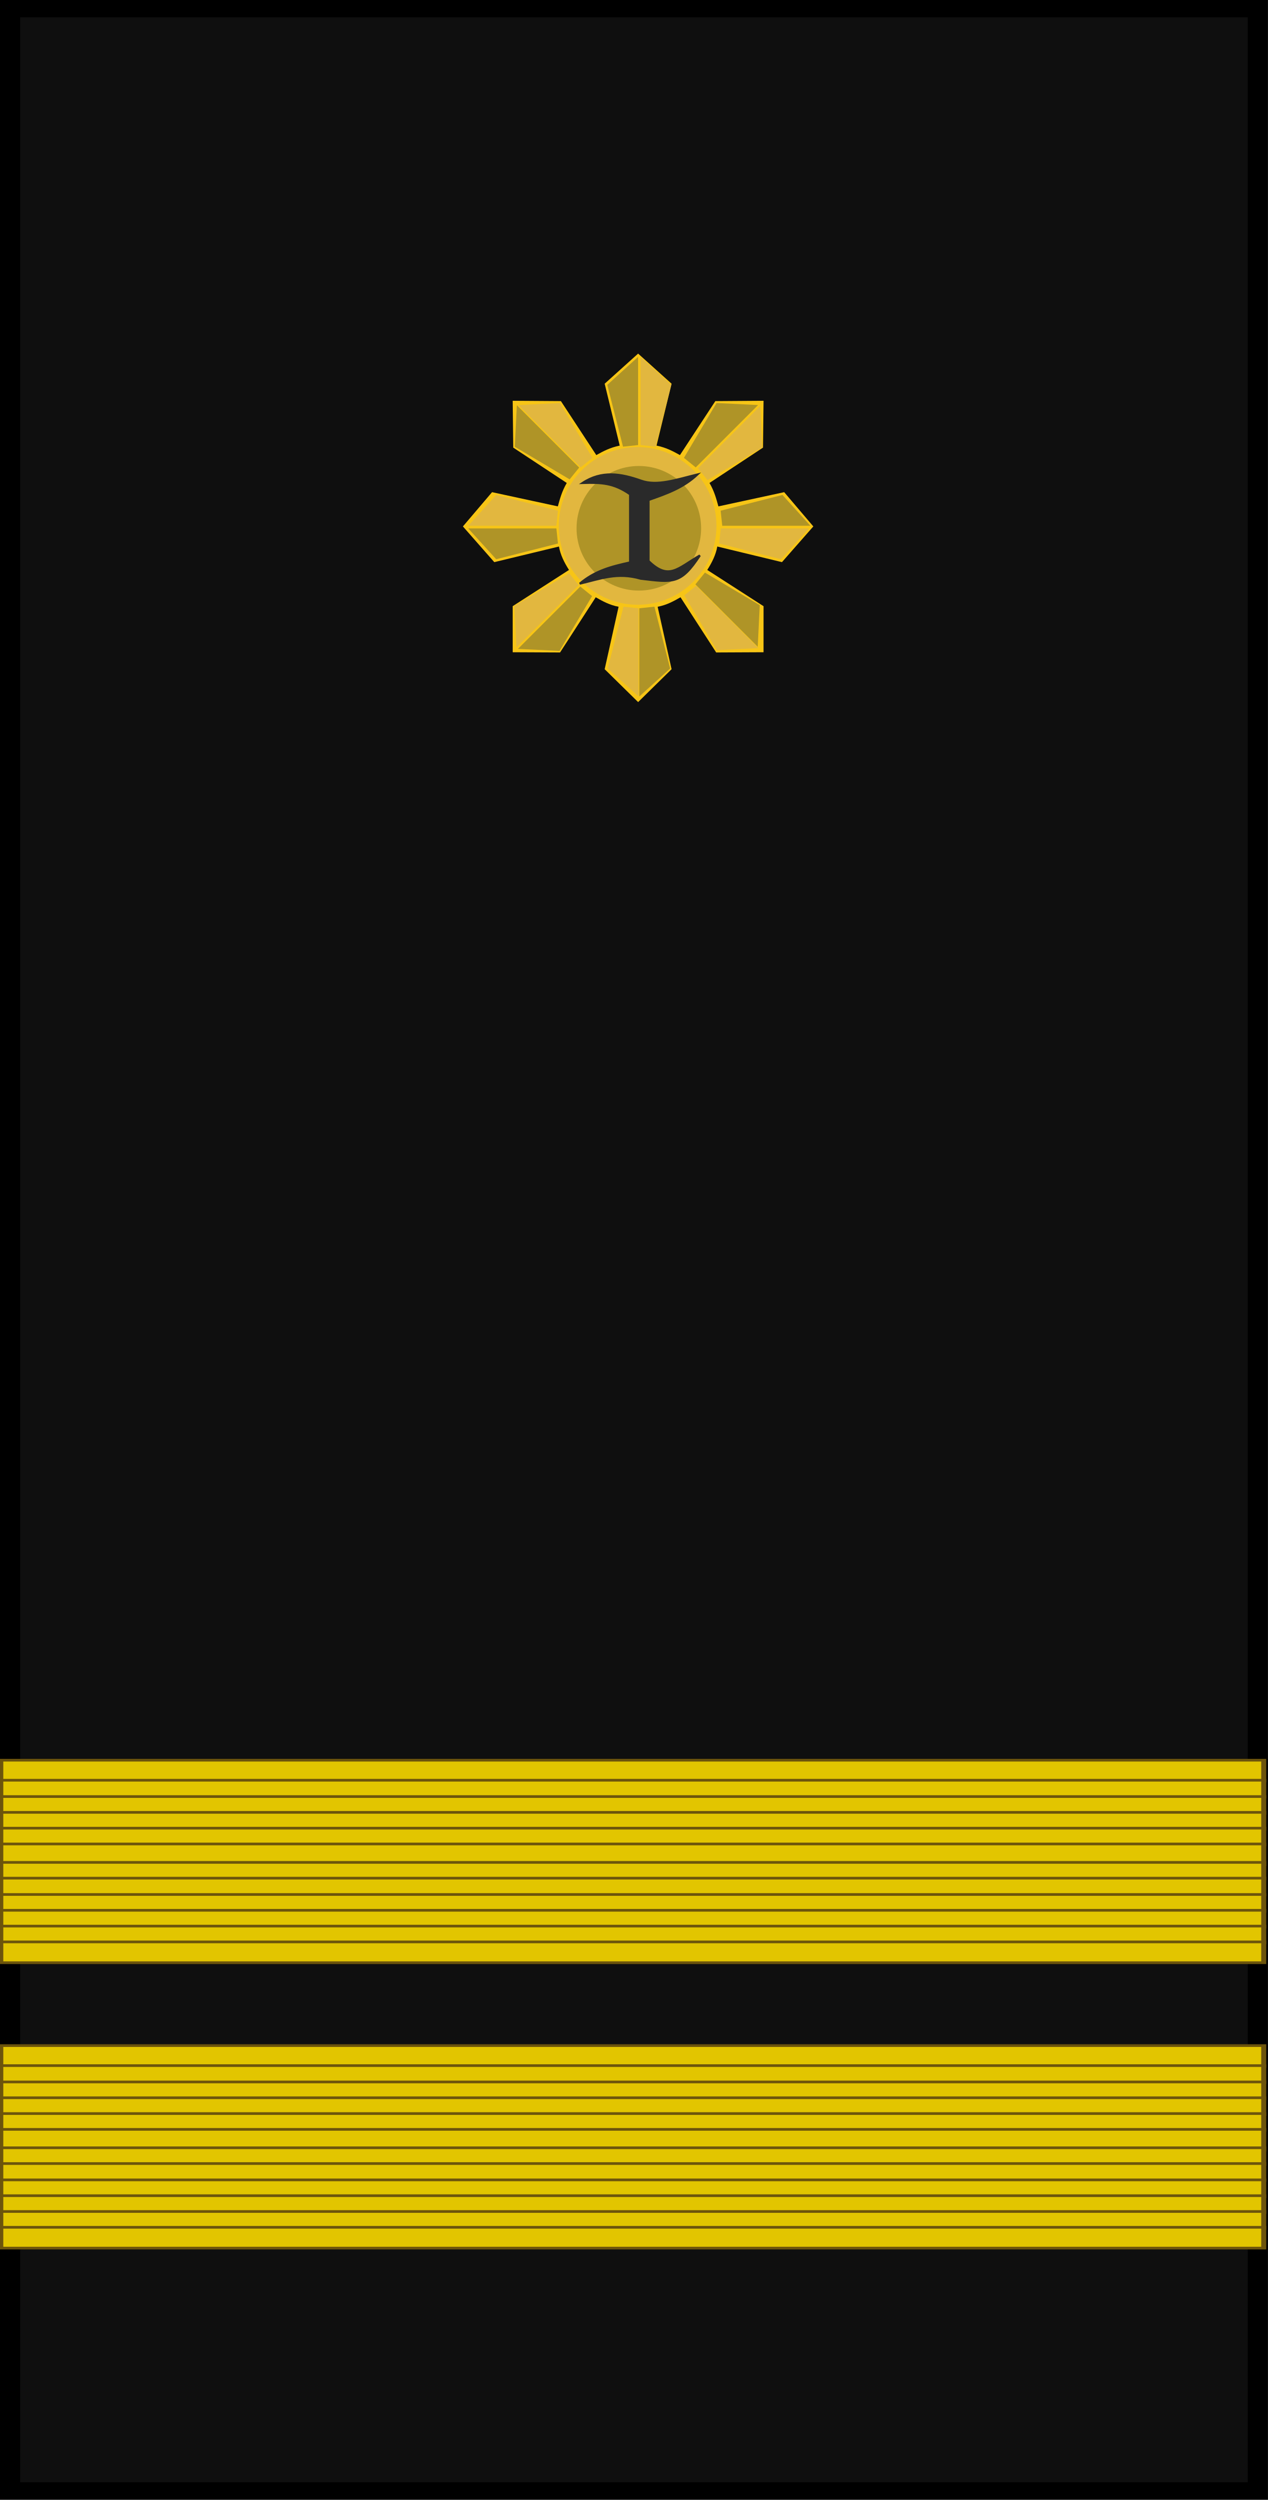<?xml version="1.0" encoding="UTF-8" standalone="no"?>
<!-- Created with Inkscape (http://www.inkscape.org/) -->

<svg
   xmlns:dc="http://purl.org/dc/elements/1.1/"
   xmlns:cc="http://creativecommons.org/ns#"
   xmlns:rdf="http://www.w3.org/1999/02/22-rdf-syntax-ns#"
   xmlns:svg="http://www.w3.org/2000/svg"
   xmlns="http://www.w3.org/2000/svg"
   xmlns:sodipodi="http://sodipodi.sourceforge.net/DTD/sodipodi-0.dtd"
   xmlns:inkscape="http://www.inkscape.org/namespaces/inkscape"
   width="207.725mm"
   height="409.437mm"
   viewBox="0 0 736.035 1450.761"
   id="svg10878"
   version="1.1"
   inkscape:version="0.91 r13725">
  <defs
     id="defs10880" />
  <sodipodi:namedview
     id="base"
     pagecolor="#ffffff"
     bordercolor="#666666"
     borderopacity="1.0"
     inkscape:pageopacity="0.0"
     inkscape:pageshadow="2"
     inkscape:zoom="0.35"
     inkscape:cx="478.48957"
     inkscape:cy="763.38067"
     inkscape:document-units="px"
     inkscape:current-layer="layer1"
     showgrid="false"
     fit-margin-top="0"
     fit-margin-left="0"
     fit-margin-right="0"
     fit-margin-bottom="0"
     inkscape:window-width="874"
     inkscape:window-height="555"
     inkscape:window-x="878"
     inkscape:window-y="238"
     inkscape:window-maximized="0" />
  <g
     inkscape:label="Layer 1"
     inkscape:groupmode="layer"
     id="layer1"
     transform="translate(539.204,269.304)">
    <g
       transform="translate(303.014,-775.89)"
       id="g10363">
      <g
         id="g6784"
         transform="matrix(1.565,0,0,1.365,380.785,1633.46)">
        <path
           inkscape:connector-curvature="0"
           id="path6786"
           d="m -314.922,-821.928 0,1055.495 -462.827,0 0,-1055.495 z"
           style="fill:#0f0f0f;fill-opacity:1;fill-rule:evenodd;stroke:#000000;stroke-width:7.5;stroke-linecap:butt;stroke-linejoin:miter;stroke-miterlimit:4;stroke-dasharray:none;stroke-opacity:1"
           sodipodi:nodetypes="ccccc" />
        <g
           id="g6788"
           transform="matrix(0.746,0,0,0.746,563.098,-336.082)"
           style="stroke-width:6.702;stroke-miterlimit:4;stroke-dasharray:none" />
      </g>
      <g
         inkscape:label="Layer 1"
         id="g6790"
         transform="matrix(1.279,0,0,1.279,-1100.841,11.589)">
        <g
           id="g6792"
           transform="translate(6752,-428.012)">
          <g
             transform="matrix(0.402,0,0,0.402,-6382.091,867.683)"
             id="g6794"
             inkscape:label="Layer 1">
            <g
               transform="matrix(0.421,0,0,0.421,-6009.551,-109.848)"
               id="g6796">
              <path
                 style="fill:#f7c516;fill-opacity:1;stroke:none;stroke-width:4.186px;stroke-linecap:butt;stroke-linejoin:miter;stroke-opacity:1"
                 d="m 14905.035,1743.97 37.374,-167.429 c -23.499,-4.271 -42.544,-14.64 -61.292,-25.413 l -95.677,147.996 -127.003,-0.598 -0.04,-123.479 150.987,-97.169 c -12.77,-20.084 -23.067,-40.718 -26.91,-62.786 l -173.406,41.857 -84.133,-95.734 78.152,-91.877 176.399,38.12 c 5.621,-20.013 10.581,-39.87 23.917,-62.786 l -143.512,-94.777 -1.494,-125.572 129.309,0.897 94.929,144.707 c 18.316,-10.104 36.683,-20.176 62.786,-25.413 l -40.363,-165.934 89.716,-80.725 89.722,80.725 -40.363,165.934 c 26.102,5.238 44.469,15.309 62.785,25.413 l 94.929,-144.707 129.309,-0.897 -1.494,125.572 -143.512,94.777 c 13.336,22.916 18.296,42.773 23.917,62.786 l 176.399,-38.12 78.152,91.877 -84.133,95.734 -173.406,-41.857 c -3.843,22.068 -14.14,42.702 -26.91,62.786 l 150.987,97.169 -0.04,123.479 -127.003,0.598 -95.677,-147.996 c -18.748,10.773 -37.793,21.142 -61.292,25.413 l 37.374,167.429 -89.742,88.2 z"
                 id="path6798"
                 inkscape:connector-curvature="0"
                 sodipodi:nodetypes="ccccccccccccccccccccccccccccccccccccccccc" />
              <g
                 id="g6800">
                <g
                   id="g6802">
                  <path
                     style="fill:#af9427;fill-opacity:1;stroke:none"
                     d="m 14994.729,906.648 0,236.429 -40.443,4.286 -42.143,-165.714 z"
                     id="path6804"
                     inkscape:connector-curvature="0"
                     sodipodi:nodetypes="ccccc" />
                  <path
                     sodipodi:nodetypes="ccccc"
                     inkscape:connector-curvature="0"
                     id="path6806"
                     d="m 14539.125,1366.54 236.428,0 4.286,40.443 -165.714,42.143 z"
                     style="fill:#af9427;fill-opacity:1;stroke:none" />
                  <path
                     style="fill:#af9427;fill-opacity:1;stroke:none"
                     d="m 14998.006,1817.093 0,-236.428 40.443,-4.286 42.143,165.714 z"
                     id="path6808"
                     inkscape:connector-curvature="0"
                     sodipodi:nodetypes="ccccc" />
                  <path
                     sodipodi:nodetypes="ccccc"
                     inkscape:connector-curvature="0"
                     id="path6810"
                     d="m 15456.799,1359.458 -236.428,0 -4.286,-40.443 165.714,-42.143 z"
                     style="fill:#af9427;fill-opacity:1;stroke:none" />
                </g>
                <path
                   style="fill:#af9427;fill-opacity:1;stroke:none"
                   d="m 14669.548,1036.215 167.155,167.206 -25.572,31.624 -146.964,-87.401 z"
                   id="path6812"
                   inkscape:connector-curvature="0"
                   sodipodi:nodetypes="ccccc" />
                <path
                   sodipodi:nodetypes="ccccc"
                   inkscape:connector-curvature="0"
                   id="path6814"
                   d="m 14672.481,1689.569 167.205,-167.154 31.624,25.572 -87.4,146.964 z"
                   style="fill:#af9427;fill-opacity:1;stroke:none" />
                <path
                   style="fill:#af9427;fill-opacity:1;stroke:none"
                   d="m 15315.549,1683.78 -167.154,-167.206 25.571,-31.624 146.964,87.401 z"
                   id="path6816"
                   inkscape:connector-curvature="0"
                   sodipodi:nodetypes="ccccc" />
                <path
                   sodipodi:nodetypes="ccccc"
                   inkscape:connector-curvature="0"
                   id="path6818"
                   d="m 15316.467,1035.767 -167.205,167.154 -31.625,-25.572 87.401,-146.964 z"
                   style="fill:#af9427;fill-opacity:1;stroke:none" />
              </g>
              <g
                 id="g6820">
                <circle
                   transform="translate(306.286,63.143)"
                   id="circle6822"
                   style="fill:#e2b73f;fill-opacity:1;stroke:none"
                   cx="14687.143"
                   cy="1296.648"
                   r="211.429" />
                <circle
                   style="fill:#af9427;fill-opacity:1;stroke:none"
                   id="circle6824"
                   transform="matrix(0.79,0,0,0.79,3393.851,341.827)"
                   cx="14687.143"
                   cy="1296.648"
                   r="211.429" />
              </g>
              <g
                 id="g6826"
                 transform="matrix(-1,0,0,1,29995.924,0)"
                 style="fill:#e8e8e8;fill-opacity:1">
                <g
                   id="g6828"
                   style="fill:#e8e8e8;fill-opacity:1">
                  <path
                     sodipodi:nodetypes="ccccc"
                     inkscape:connector-curvature="0"
                     id="path6830"
                     d="m 14994.729,906.648 0,236.429 -40.443,4.286 -42.143,-165.714 z"
                     style="fill:#e2b73f;fill-opacity:1;stroke:none" />
                  <path
                     style="fill:#e2b73f;fill-opacity:1;stroke:none"
                     d="m 14543.125,1366.54 236.428,0 4.286,40.443 -165.714,42.143 z"
                     id="path6832"
                     inkscape:connector-curvature="0"
                     sodipodi:nodetypes="ccccc" />
                  <path
                     sodipodi:nodetypes="ccccc"
                     inkscape:connector-curvature="0"
                     id="path6834"
                     d="m 15000.006,1817.093 0,-236.428 40.443,-4.286 42.143,165.714 z"
                     style="fill:#e2b73f;fill-opacity:1;stroke:none" />
                  <path
                     style="fill:#e2b73f;fill-opacity:1;stroke:none"
                     d="m 15456.799,1359.458 -236.428,0 -4.286,-40.443 165.714,-42.143 z"
                     id="path6836"
                     inkscape:connector-curvature="0"
                     sodipodi:nodetypes="ccccc" />
                </g>
                <path
                   sodipodi:nodetypes="ccccc"
                   inkscape:connector-curvature="0"
                   id="path6838"
                   d="m 14673.548,1038.215 167.155,167.206 -25.572,31.624 -146.964,-87.401 z"
                   style="fill:#e2b73f;fill-opacity:1;stroke:none" />
                <path
                   style="fill:#e2b73f;fill-opacity:1;stroke:none"
                   d="m 14678.481,1687.569 167.205,-167.154 31.624,25.572 -87.4,146.964 z"
                   id="path6840"
                   inkscape:connector-curvature="0"
                   sodipodi:nodetypes="ccccc" />
                <path
                   sodipodi:nodetypes="ccccc"
                   inkscape:connector-curvature="0"
                   id="path6842"
                   d="m 15327.549,1685.78 -167.154,-167.206 25.571,-31.624 146.964,87.401 z"
                   style="fill:#e2b73f;fill-opacity:1;stroke:none" />
                <path
                   style="fill:#e2b73f;fill-opacity:1;stroke:none"
                   d="m 15322.467,1035.767 -167.205,167.154 -31.625,-25.572 87.401,-146.964 z"
                   id="path6844"
                   inkscape:connector-curvature="0"
                   sodipodi:nodetypes="ccccc" />
              </g>
              <g
                 id="g6846"
                 transform="matrix(2.903,0,0,2.903,-24117.926,2918.184)">
                <path
                   sodipodi:nodetypes="csccccccccc"
                   inkscape:connector-curvature="0"
                   id="path6848"
                   d="m 13421.904,-576.47 c 17.676,-11.628 35.265,-8.755 54.093,-2.084 14.794,5.244 32.471,-0.964 52.015,-5.774 -13.331,12.478 -28.423,17.686 -45.194,23.578 l 0,56.33 c 18.861,18.308 26.717,6.851 47.416,-5.099 -17.615,26.92 -24.772,24.984 -54.62,21.473 -21.616,-6.213 -36.769,-0.043 -56.329,4.584 14.3,-12.036 28.896,-15.737 46.503,-19.648 l 0,-62.88 c -15.057,-10.531 -26.473,-11.006 -43.884,-10.48 z"
                   style="fill:#2a2a2a;fill-opacity:1;stroke:#2a2a2a;stroke-width:1.935;stroke-miterlimit:4;stroke-dasharray:none;stroke-opacity:1" />
                <g
                   id="g6850" />
                <g
                   id="g6852" />
              </g>
            </g>
          </g>
        </g>
      </g>
      <g
         id="g6868"
         transform="matrix(1.756,0,0,1.236,3415.149,1445.328)">
        <g
           style="stroke-width:2.95;stroke-miterlimit:4;stroke-dasharray:none"
           transform="matrix(0.562,0,0,0.426,-2164.084,343.996)"
           id="g6870">
          <path
             id="path6872"
             d="m -462.857,-335.707 742.857,0 0,22.927 -742.857,0 z"
             style="fill:#e2c500;fill-opacity:1;fill-rule:evenodd;stroke:#6c540c;stroke-width:2.95;stroke-linecap:butt;stroke-linejoin:miter;stroke-miterlimit:4;stroke-dasharray:none;stroke-opacity:1"
             inkscape:connector-curvature="0"
             sodipodi:nodetypes="ccccc" />
          <path
             id="path6874"
             d="m -462.857,-313.638 742.857,0 0,18.571 -742.857,0 z"
             style="fill:#e2c500;fill-opacity:1;fill-rule:evenodd;stroke:#6c540c;stroke-width:2.95;stroke-linecap:butt;stroke-linejoin:miter;stroke-miterlimit:4;stroke-dasharray:none;stroke-opacity:1"
             inkscape:connector-curvature="0" />
          <path
             id="path6876"
             d="m -462.857,-295.638 742.857,0 0,18.571 -742.857,0 z"
             style="fill:#e2c500;fill-opacity:1;fill-rule:evenodd;stroke:#6c540c;stroke-width:2.95;stroke-linecap:butt;stroke-linejoin:miter;stroke-miterlimit:4;stroke-dasharray:none;stroke-opacity:1"
             inkscape:connector-curvature="0" />
          <path
             inkscape:connector-curvature="0"
             style="fill:#e2c500;fill-opacity:1;fill-rule:evenodd;stroke:#6c540c;stroke-width:2.95;stroke-linecap:butt;stroke-linejoin:miter;stroke-miterlimit:4;stroke-dasharray:none;stroke-opacity:1"
             d="m -462.857,-278.217 742.857,0 0,18.571 -742.857,0 z"
             id="path6878" />
          <path
             id="path6880"
             d="m -462.857,-260.797 742.857,0 0,18.571 -742.857,0 z"
             style="fill:#e2c500;fill-opacity:1;fill-rule:evenodd;stroke:#6c540c;stroke-width:2.95;stroke-linecap:butt;stroke-linejoin:miter;stroke-miterlimit:4;stroke-dasharray:none;stroke-opacity:1"
             inkscape:connector-curvature="0" />
          <path
             inkscape:connector-curvature="0"
             style="fill:#e2c500;fill-opacity:1;fill-rule:evenodd;stroke:#6c540c;stroke-width:2.95;stroke-linecap:butt;stroke-linejoin:miter;stroke-miterlimit:4;stroke-dasharray:none;stroke-opacity:1"
             d="m -462.857,-243.377 742.857,0 0,22.927 -742.857,0 z"
             id="path6882"
             sodipodi:nodetypes="ccccc" />
        </g>
        <g
           id="g6884"
           transform="matrix(0.562,0,0,0.426,-2164.084,389.978)"
           style="stroke-width:2.95;stroke-miterlimit:4;stroke-dasharray:none">
          <path
             sodipodi:nodetypes="ccccc"
             inkscape:connector-curvature="0"
             style="fill:#e2c500;fill-opacity:1;fill-rule:evenodd;stroke:#6c540c;stroke-width:2.95;stroke-linecap:butt;stroke-linejoin:miter;stroke-miterlimit:4;stroke-dasharray:none;stroke-opacity:1"
             d="m -462.857,-331.017 742.857,0 0,18.237 -742.857,0 z"
             id="path6886" />
          <path
             inkscape:connector-curvature="0"
             style="fill:#e2c500;fill-opacity:1;fill-rule:evenodd;stroke:#6c540c;stroke-width:2.95;stroke-linecap:butt;stroke-linejoin:miter;stroke-miterlimit:4;stroke-dasharray:none;stroke-opacity:1"
             d="m -462.857,-313.638 742.857,0 0,18.571 -742.857,0 z"
             id="path6888" />
          <path
             inkscape:connector-curvature="0"
             style="fill:#e2c500;fill-opacity:1;fill-rule:evenodd;stroke:#6c540c;stroke-width:2.95;stroke-linecap:butt;stroke-linejoin:miter;stroke-miterlimit:4;stroke-dasharray:none;stroke-opacity:1"
             d="m -462.857,-295.638 742.857,0 0,18.571 -742.857,0 z"
             id="path6890" />
          <path
             id="path6892"
             d="m -462.857,-278.217 742.857,0 0,18.571 -742.857,0 z"
             style="fill:#e2c500;fill-opacity:1;fill-rule:evenodd;stroke:#6c540c;stroke-width:2.95;stroke-linecap:butt;stroke-linejoin:miter;stroke-miterlimit:4;stroke-dasharray:none;stroke-opacity:1"
             inkscape:connector-curvature="0" />
          <path
             inkscape:connector-curvature="0"
             style="fill:#e2c500;fill-opacity:1;fill-rule:evenodd;stroke:#6c540c;stroke-width:2.95;stroke-linecap:butt;stroke-linejoin:miter;stroke-miterlimit:4;stroke-dasharray:none;stroke-opacity:1"
             d="m -462.857,-260.797 742.857,0 0,18.571 -742.857,0 z"
             id="path6894" />
          <path
             sodipodi:nodetypes="ccccc"
             id="path6896"
             d="m -462.857,-243.377 742.857,0 0,22.927 -742.857,0 z"
             style="fill:#e2c500;fill-opacity:1;fill-rule:evenodd;stroke:#6c540c;stroke-width:2.95;stroke-linecap:butt;stroke-linejoin:miter;stroke-miterlimit:4;stroke-dasharray:none;stroke-opacity:1"
             inkscape:connector-curvature="0" />
        </g>
      </g>
      <g
         transform="matrix(1.756,0,0,1.236,3415.149,1279.7)"
         id="g6898">
        <g
           id="g6900"
           transform="matrix(0.562,0,0,0.426,-2164.084,343.996)"
           style="stroke-width:2.95;stroke-miterlimit:4;stroke-dasharray:none">
          <path
             sodipodi:nodetypes="ccccc"
             inkscape:connector-curvature="0"
             style="fill:#e2c500;fill-opacity:1;fill-rule:evenodd;stroke:#6c540c;stroke-width:2.95;stroke-linecap:butt;stroke-linejoin:miter;stroke-miterlimit:4;stroke-dasharray:none;stroke-opacity:1"
             d="m -462.857,-335.707 742.857,0 0,22.927 -742.857,0 z"
             id="path6902" />
          <path
             inkscape:connector-curvature="0"
             style="fill:#e2c500;fill-opacity:1;fill-rule:evenodd;stroke:#6c540c;stroke-width:2.95;stroke-linecap:butt;stroke-linejoin:miter;stroke-miterlimit:4;stroke-dasharray:none;stroke-opacity:1"
             d="m -462.857,-313.638 742.857,0 0,18.571 -742.857,0 z"
             id="path6904" />
          <path
             inkscape:connector-curvature="0"
             style="fill:#e2c500;fill-opacity:1;fill-rule:evenodd;stroke:#6c540c;stroke-width:2.95;stroke-linecap:butt;stroke-linejoin:miter;stroke-miterlimit:4;stroke-dasharray:none;stroke-opacity:1"
             d="m -462.857,-295.638 742.857,0 0,18.571 -742.857,0 z"
             id="path6906" />
          <path
             id="path6908"
             d="m -462.857,-278.217 742.857,0 0,18.571 -742.857,0 z"
             style="fill:#e2c500;fill-opacity:1;fill-rule:evenodd;stroke:#6c540c;stroke-width:2.95;stroke-linecap:butt;stroke-linejoin:miter;stroke-miterlimit:4;stroke-dasharray:none;stroke-opacity:1"
             inkscape:connector-curvature="0" />
          <path
             inkscape:connector-curvature="0"
             style="fill:#e2c500;fill-opacity:1;fill-rule:evenodd;stroke:#6c540c;stroke-width:2.95;stroke-linecap:butt;stroke-linejoin:miter;stroke-miterlimit:4;stroke-dasharray:none;stroke-opacity:1"
             d="m -462.857,-260.797 742.857,0 0,18.571 -742.857,0 z"
             id="path6910" />
          <path
             sodipodi:nodetypes="ccccc"
             id="path6912"
             d="m -462.857,-243.377 742.857,0 0,22.927 -742.857,0 z"
             style="fill:#e2c500;fill-opacity:1;fill-rule:evenodd;stroke:#6c540c;stroke-width:2.95;stroke-linecap:butt;stroke-linejoin:miter;stroke-miterlimit:4;stroke-dasharray:none;stroke-opacity:1"
             inkscape:connector-curvature="0" />
        </g>
        <g
           style="stroke-width:2.95;stroke-miterlimit:4;stroke-dasharray:none"
           transform="matrix(0.562,0,0,0.426,-2164.084,389.978)"
           id="g6914">
          <path
             id="path6916"
             d="m -462.857,-331.017 742.857,0 0,18.237 -742.857,0 z"
             style="fill:#e2c500;fill-opacity:1;fill-rule:evenodd;stroke:#6c540c;stroke-width:2.95;stroke-linecap:butt;stroke-linejoin:miter;stroke-miterlimit:4;stroke-dasharray:none;stroke-opacity:1"
             inkscape:connector-curvature="0"
             sodipodi:nodetypes="ccccc" />
          <path
             id="path6918"
             d="m -462.857,-313.638 742.857,0 0,18.571 -742.857,0 z"
             style="fill:#e2c500;fill-opacity:1;fill-rule:evenodd;stroke:#6c540c;stroke-width:2.95;stroke-linecap:butt;stroke-linejoin:miter;stroke-miterlimit:4;stroke-dasharray:none;stroke-opacity:1"
             inkscape:connector-curvature="0" />
          <path
             id="path6920"
             d="m -462.857,-295.638 742.857,0 0,18.571 -742.857,0 z"
             style="fill:#e2c500;fill-opacity:1;fill-rule:evenodd;stroke:#6c540c;stroke-width:2.95;stroke-linecap:butt;stroke-linejoin:miter;stroke-miterlimit:4;stroke-dasharray:none;stroke-opacity:1"
             inkscape:connector-curvature="0" />
          <path
             inkscape:connector-curvature="0"
             style="fill:#e2c500;fill-opacity:1;fill-rule:evenodd;stroke:#6c540c;stroke-width:2.95;stroke-linecap:butt;stroke-linejoin:miter;stroke-miterlimit:4;stroke-dasharray:none;stroke-opacity:1"
             d="m -462.857,-278.217 742.857,0 0,18.571 -742.857,0 z"
             id="path6922" />
          <path
             id="path6924"
             d="m -462.857,-260.797 742.857,0 0,18.571 -742.857,0 z"
             style="fill:#e2c500;fill-opacity:1;fill-rule:evenodd;stroke:#6c540c;stroke-width:2.95;stroke-linecap:butt;stroke-linejoin:miter;stroke-miterlimit:4;stroke-dasharray:none;stroke-opacity:1"
             inkscape:connector-curvature="0" />
          <path
             inkscape:connector-curvature="0"
             style="fill:#e2c500;fill-opacity:1;fill-rule:evenodd;stroke:#6c540c;stroke-width:2.95;stroke-linecap:butt;stroke-linejoin:miter;stroke-miterlimit:4;stroke-dasharray:none;stroke-opacity:1"
             d="m -462.857,-243.377 742.857,0 0,22.927 -742.857,0 z"
             id="path6926"
             sodipodi:nodetypes="ccccc" />
        </g>
      </g>
    </g>
  </g>
</svg>
